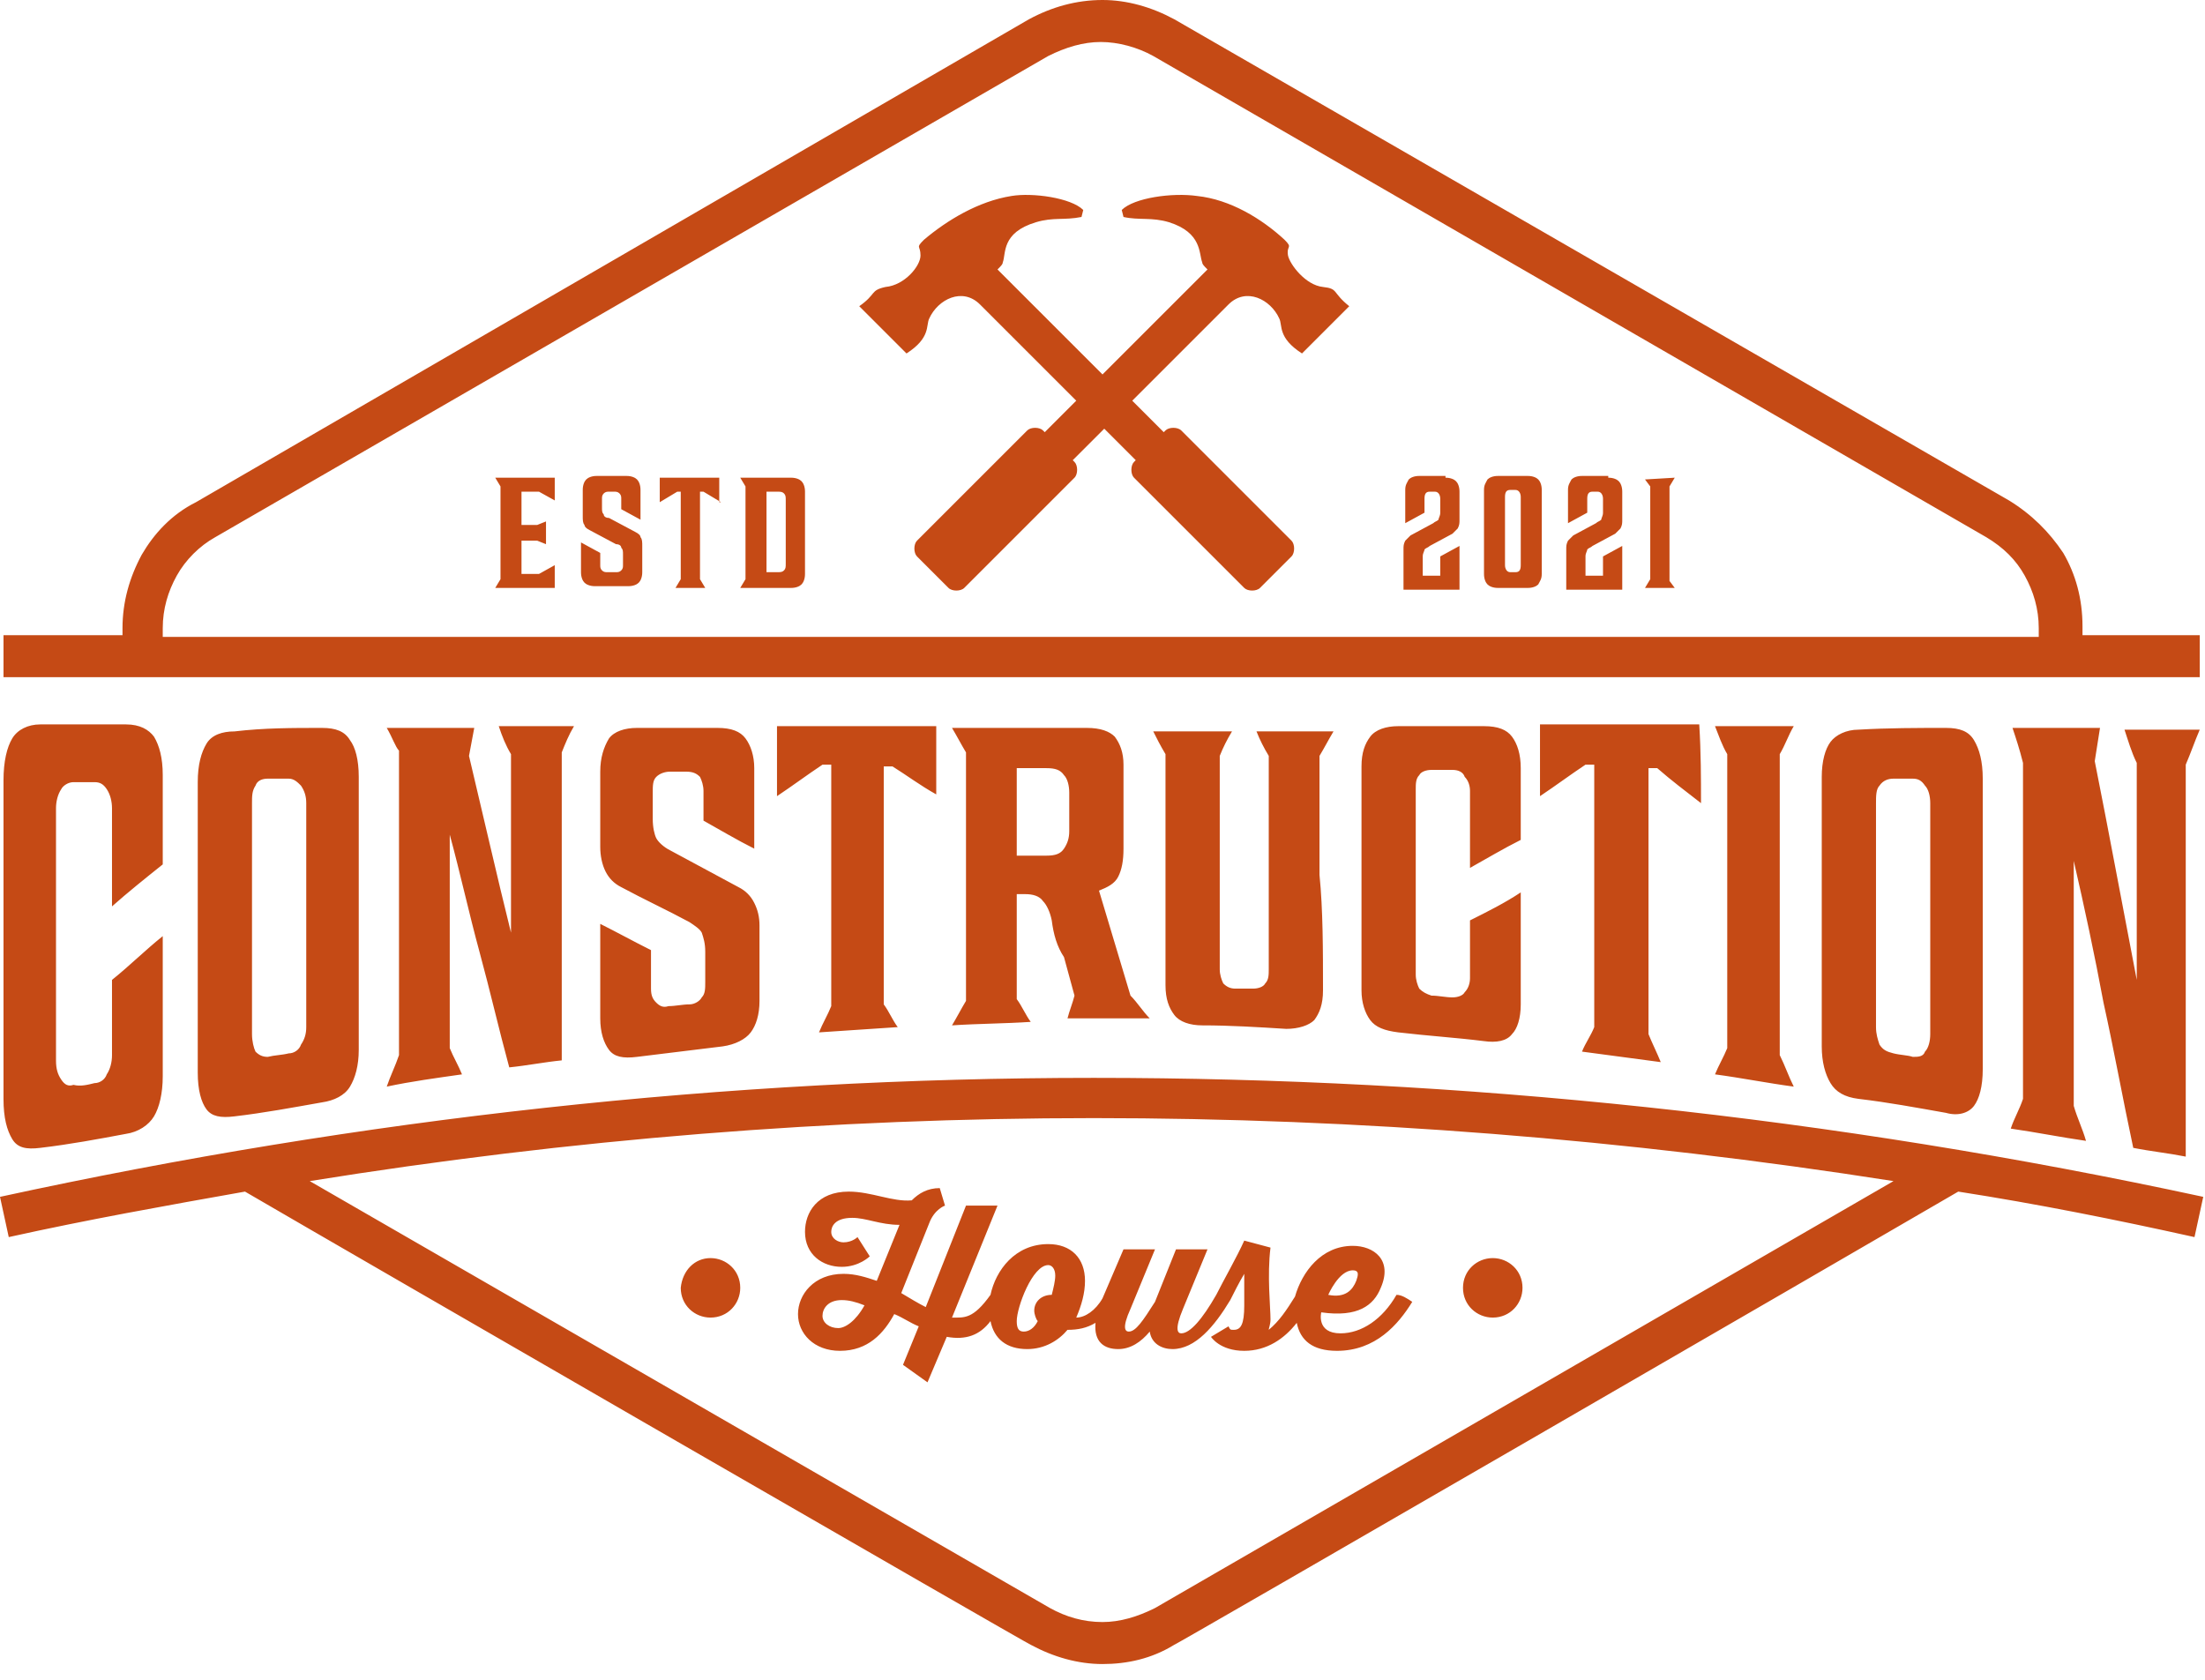 <svg xmlns="http://www.w3.org/2000/svg" width="126" height="96" viewBox="0 0 126 96" fill="none"><path d="M49.1 17.5L51.8 20.2C53.2 19.3 52.9 18.6 53.1 18.2C53.6 17.1 55 16.4 56 17.4L61.5 22.9L59.7 24.7L59.6 24.6C59.4 24.4 58.9 24.4 58.7 24.6L52.4 30.9C52.2 31.1 52.2 31.6 52.4 31.8L54.2 33.6C54.4 33.8 54.9 33.8 55.1 33.6L61.4 27.3C61.6 27.1 61.6 26.6 61.4 26.4L61.3 26.3L63.1 24.5L64.9 26.3L64.8 26.4C64.6 26.6 64.6 27.1 64.8 27.3L71.1 33.6C71.3 33.8 71.8 33.8 72 33.6L73.8 31.8C74 31.6 74 31.1 73.8 30.9L67.5 24.6C67.3 24.4 66.8 24.4 66.6 24.6L66.5 24.7L64.7 22.9L70.2 17.4C71.2 16.4 72.6 17.1 73.1 18.2C73.3 18.6 73 19.3 74.4 20.2L77.1 17.5C76.1 16.7 76.5 16.5 75.6 16.4C74.6 16.3 73.7 15.1 73.6 14.6C73.5 14 73.9 14.2 73.4 13.7C72.1 12.5 70.3 11.4 68.4 11.2C67 11 64.8 11.3 64.1 12L64.2 12.4C65.1 12.6 65.8 12.4 66.8 12.7C68.7 13.3 68.5 14.5 68.7 15C68.7 15.1 68.8 15.2 69 15.4L63 21.4L57 15.4C57.2 15.2 57.3 15.1 57.3 15C57.5 14.5 57.2 13.3 59.2 12.7C60.2 12.4 60.8 12.6 61.8 12.4L61.9 12C61.2 11.3 59 11 57.8 11.2C55.9 11.5 54.1 12.6 52.8 13.7C52.3 14.2 52.6 14 52.6 14.6C52.6 15.2 51.7 16.3 50.6 16.4C49.7 16.6 50.1 16.8 49.1 17.5ZM6.4 46.2C6.4 45.8 6.3 45.4 6.1 45.1C5.9 44.8 5.7 44.7 5.4 44.7C5 44.7 4.6 44.7 4.2 44.7C3.9 44.7 3.6 44.9 3.5 45.1C3.3 45.4 3.2 45.8 3.2 46.2C3.2 48.6 3.2 51 3.2 53.4C3.2 55.8 3.2 58.2 3.2 60.6C3.2 61.1 3.3 61.4 3.5 61.7C3.7 62 3.9 62.1 4.2 62C4.6 62.1 5 62 5.4 61.9C5.7 61.9 6 61.7 6.1 61.4C6.3 61.1 6.4 60.7 6.4 60.3C6.4 58.9 6.4 57.4 6.4 56C7.4 55.2 8.3 54.3 9.3 53.5C9.3 54.8 9.3 56.2 9.3 57.5C9.3 58.8 9.3 60.2 9.3 61.5C9.3 62.5 9.1 63.3 8.8 63.8C8.5 64.3 7.9 64.7 7.2 64.8C5.6 65.1 4 65.4 2.3 65.6C1.5 65.7 1 65.6 0.7 65.1C0.4 64.6 0.2 63.9 0.2 62.8C0.2 59.8 0.2 56.8 0.2 53.7C0.2 50.7 0.2 47.7 0.2 44.6C0.2 43.5 0.4 42.7 0.7 42.2C1 41.7 1.6 41.4 2.3 41.4C3.9 41.4 5.5 41.4 7.2 41.4C8 41.4 8.5 41.7 8.8 42.1C9.1 42.6 9.3 43.3 9.3 44.3C9.3 46 9.3 47.7 9.3 49.4C8.3 50.2 7.3 51 6.4 51.8C6.4 50.1 6.4 48.2 6.4 46.2ZM17.5 45.9C17.5 45.5 17.4 45.2 17.2 44.9C17 44.7 16.8 44.5 16.5 44.5C16.1 44.5 15.7 44.5 15.3 44.5C15 44.5 14.7 44.6 14.6 44.9C14.4 45.2 14.4 45.5 14.4 45.9C14.4 48.1 14.4 50.3 14.4 52.5C14.4 54.7 14.4 56.9 14.4 59.1C14.4 59.5 14.5 59.9 14.6 60.1C14.8 60.3 15 60.4 15.3 60.4C15.7 60.3 16.1 60.3 16.5 60.2C16.8 60.2 17.1 60 17.2 59.7C17.4 59.4 17.5 59.1 17.5 58.7C17.5 56.6 17.5 54.4 17.5 52.3C17.5 50.2 17.5 48 17.5 45.9ZM18.4 41.6C19.2 41.6 19.7 41.8 20 42.3C20.3 42.7 20.5 43.4 20.5 44.4C20.5 47 20.5 49.6 20.5 52.2C20.5 54.8 20.5 57.4 20.5 60C20.5 60.9 20.3 61.6 20 62.1C19.7 62.6 19.1 62.9 18.4 63C16.7 63.3 15.1 63.6 13.4 63.8C12.6 63.9 12.1 63.8 11.8 63.4C11.5 63 11.3 62.3 11.3 61.3C11.3 58.5 11.3 55.7 11.3 53C11.3 50.2 11.3 47.4 11.3 44.7C11.3 43.7 11.5 43 11.8 42.5C12.1 42 12.7 41.8 13.4 41.8C15.1 41.6 16.7 41.6 18.4 41.6ZM22.1 41.6C23.8 41.6 25.5 41.6 27.1 41.6C27 42.1 26.9 42.7 26.8 43.2C27.2 44.9 27.6 46.6 28 48.3C28.4 50 28.8 51.7 29.2 53.3C29.2 51.6 29.2 49.9 29.2 48.2C29.2 46.5 29.2 44.8 29.2 43.1C28.9 42.6 28.7 42.1 28.5 41.5C29.9 41.5 31.3 41.5 32.8 41.5C32.5 42 32.3 42.5 32.1 43C32.1 45.9 32.1 48.9 32.1 51.8C32.1 54.7 32.1 57.7 32.1 60.6C31.1 60.7 30.1 60.9 29.1 61C28.5 58.8 28 56.6 27.4 54.4C26.8 52.2 26.3 49.9 25.7 47.7C25.7 49.7 25.7 51.8 25.7 53.8C25.7 55.8 25.7 57.9 25.7 59.9C25.9 60.4 26.2 60.9 26.4 61.4C25 61.6 23.5 61.8 22.1 62.1C22.3 61.5 22.6 60.9 22.8 60.3C22.8 57.4 22.8 54.5 22.8 51.6C22.8 48.7 22.8 45.8 22.8 42.9C22.6 42.7 22.4 42.1 22.1 41.6ZM40.2 45.2C40.2 44.9 40.1 44.6 40 44.4C39.8 44.2 39.6 44.1 39.2 44.1C38.9 44.1 38.6 44.1 38.3 44.1C38 44.1 37.7 44.2 37.5 44.4C37.3 44.6 37.3 44.9 37.3 45.3C37.3 45.8 37.3 46.3 37.3 46.8C37.3 47.3 37.4 47.7 37.5 47.9C37.6 48.1 37.9 48.4 38.3 48.6C39.6 49.3 40.9 50 42.2 50.7C42.6 50.9 42.9 51.2 43.1 51.6C43.3 52 43.4 52.4 43.4 52.9C43.4 54.3 43.4 55.7 43.4 57.2C43.4 58 43.2 58.6 42.9 59C42.6 59.4 42 59.7 41.3 59.8C39.7 60 38 60.2 36.4 60.4C35.6 60.5 35.1 60.4 34.8 60C34.5 59.6 34.3 59 34.3 58.2C34.3 57.3 34.3 56.4 34.3 55.5C34.3 54.6 34.3 53.7 34.3 52.8C35.3 53.3 36.2 53.8 37.2 54.3C37.2 55 37.2 55.7 37.2 56.5C37.2 56.9 37.3 57.1 37.5 57.3C37.7 57.5 37.9 57.6 38.2 57.5C38.6 57.5 39 57.4 39.4 57.4C39.7 57.4 40 57.2 40.1 57C40.3 56.8 40.3 56.5 40.3 56.1C40.3 55.5 40.3 55 40.3 54.4C40.3 53.9 40.2 53.6 40.1 53.3C40 53.1 39.7 52.9 39.4 52.7C38.1 52 36.8 51.4 35.5 50.7C35.1 50.5 34.8 50.2 34.6 49.8C34.4 49.4 34.3 48.9 34.3 48.4C34.3 47 34.3 45.5 34.3 44.1C34.3 43.3 34.5 42.7 34.8 42.2C35.1 41.8 35.7 41.6 36.4 41.6C37.9 41.6 39.5 41.6 41 41.6C41.8 41.6 42.3 41.8 42.6 42.2C42.9 42.6 43.1 43.2 43.1 43.9C43.1 44.7 43.1 45.5 43.1 46.2C43.1 47 43.1 47.8 43.1 48.5C42.1 48 41.1 47.4 40.2 46.9C40.2 46.4 40.2 45.8 40.2 45.2ZM53.5 45.4C52.6 44.9 51.8 44.3 51 43.8C50.8 43.8 50.7 43.8 50.5 43.8C50.5 46.1 50.5 48.4 50.5 50.6C50.5 52.9 50.5 55.2 50.5 57.4C50.8 57.8 51 58.3 51.3 58.7C49.8 58.8 48.3 58.9 46.8 59C47 58.5 47.3 58 47.5 57.5C47.5 55.2 47.5 52.9 47.5 50.6C47.5 48.3 47.5 46 47.5 43.7C47.3 43.7 47.2 43.7 47 43.7C46.1 44.3 45.3 44.9 44.4 45.5C44.4 44.2 44.4 42.9 44.4 41.5C47.4 41.5 50.5 41.5 53.5 41.5C53.5 42.8 53.5 44.1 53.5 45.4ZM61.1 45.3C61.1 44.9 61 44.5 60.8 44.3C60.6 44 60.3 43.9 59.8 43.9C59.2 43.9 58.6 43.9 58.1 43.9C58.1 44.7 58.1 45.6 58.1 46.4C58.1 47.2 58.1 48.1 58.1 48.9C58.7 48.9 59.3 48.9 59.8 48.9C60.3 48.9 60.6 48.8 60.8 48.5C61 48.2 61.1 47.9 61.1 47.5C61.1 46.7 61.1 46 61.1 45.3ZM60.1 52.6C60 52.1 59.8 51.7 59.6 51.5C59.4 51.2 59 51.1 58.6 51.1C58.4 51.1 58.3 51.1 58.1 51.1C58.1 52.1 58.1 53.1 58.1 54.1C58.1 55.1 58.1 56.1 58.1 57.1C58.4 57.5 58.6 58 58.9 58.4C57.4 58.5 55.9 58.5 54.4 58.6C54.7 58.1 54.9 57.7 55.2 57.2C55.2 54.8 55.2 52.4 55.2 50.1C55.2 47.7 55.2 45.3 55.2 43C54.9 42.5 54.7 42.1 54.4 41.6C57 41.6 59.5 41.6 62.1 41.6C62.9 41.6 63.4 41.8 63.7 42.1C64 42.5 64.2 43 64.2 43.7C64.2 44.5 64.2 45.3 64.2 46.1C64.2 46.9 64.2 47.7 64.2 48.5C64.2 49.2 64.1 49.7 63.9 50.1C63.7 50.5 63.3 50.7 62.8 50.9C63.1 51.9 63.4 52.9 63.7 53.9C64 54.9 64.3 55.9 64.6 56.9C65 57.3 65.3 57.8 65.7 58.2C64.1 58.2 62.6 58.2 61 58.2C61.1 57.8 61.3 57.3 61.4 56.9C61.2 56.2 61 55.4 60.8 54.7C60.4 54.1 60.2 53.4 60.1 52.6ZM75.6 56.6C75.6 57.4 75.4 57.9 75.1 58.3C74.8 58.6 74.2 58.8 73.5 58.8C71.9 58.7 70.3 58.6 68.7 58.6C68 58.6 67.4 58.4 67.1 58C66.8 57.6 66.6 57.1 66.6 56.3C66.6 54.1 66.6 51.9 66.6 49.7C66.6 47.5 66.6 45.3 66.6 43.1C66.3 42.6 66.1 42.2 65.9 41.8C67.4 41.8 68.9 41.8 70.4 41.8C70.1 42.3 69.9 42.7 69.7 43.2C69.7 45.2 69.7 47.3 69.7 49.3C69.7 51.3 69.7 53.4 69.7 55.4C69.7 55.7 69.8 56 69.9 56.2C70.1 56.4 70.3 56.5 70.6 56.5C70.9 56.5 71.3 56.5 71.6 56.5C71.9 56.5 72.2 56.4 72.3 56.2C72.5 56 72.5 55.7 72.5 55.4C72.5 53.4 72.5 51.3 72.5 49.3C72.5 47.3 72.5 45.2 72.5 43.2C72.2 42.7 72 42.3 71.8 41.8C73.3 41.8 74.8 41.8 76.2 41.8C75.9 42.3 75.7 42.7 75.4 43.2C75.4 45.5 75.4 47.7 75.4 50C75.6 52 75.6 54.3 75.6 56.6ZM84 45.2C84 44.9 83.9 44.6 83.7 44.4C83.6 44.1 83.3 44 83 44C82.6 44 82.2 44 81.8 44C81.5 44 81.2 44.1 81.1 44.3C80.9 44.5 80.9 44.8 80.9 45.1C80.9 46.9 80.9 48.6 80.9 50.4C80.9 52.2 80.9 53.9 80.9 55.7C80.9 56 81 56.3 81.1 56.5C81.3 56.7 81.5 56.8 81.8 56.9C82.2 56.9 82.6 57 83 57C83.3 57 83.6 56.9 83.7 56.7C83.9 56.5 84 56.2 84 55.9C84 54.8 84 53.7 84 52.6C85 52.1 86 51.6 86.9 51C86.9 52.1 86.9 53.1 86.9 54.2C86.9 55.3 86.9 56.3 86.9 57.4C86.9 58.2 86.7 58.8 86.4 59.1C86.1 59.5 85.5 59.6 84.8 59.5C83.2 59.3 81.6 59.2 79.9 59C79.1 58.9 78.6 58.7 78.3 58.3C78 57.9 77.8 57.3 77.8 56.6C77.8 54.5 77.8 52.3 77.8 50.2C77.8 48.1 77.8 45.9 77.8 43.8C77.8 43 78 42.5 78.3 42.1C78.6 41.7 79.2 41.5 79.9 41.5C81.5 41.5 83.1 41.5 84.8 41.5C85.6 41.5 86.1 41.7 86.4 42.1C86.7 42.5 86.9 43.1 86.9 43.9C86.9 45.3 86.9 46.6 86.9 48C85.9 48.5 84.9 49.1 84 49.6C84 48.1 84 46.6 84 45.2ZM97.2 45.9C96.3 45.2 95.5 44.6 94.7 43.9C94.5 43.9 94.4 43.9 94.2 43.9C94.2 46.5 94.2 49 94.2 51.5C94.2 54 94.2 56.6 94.2 59.1C94.4 59.6 94.7 60.2 94.9 60.7C93.4 60.5 91.9 60.3 90.4 60.1C90.6 59.6 90.9 59.2 91.1 58.7C91.1 56.2 91.1 53.7 91.1 51.2C91.1 48.7 91.1 46.2 91.1 43.7C90.9 43.7 90.8 43.7 90.6 43.7C89.7 44.3 88.9 44.9 88 45.5C88 44.1 88 42.8 88 41.4C91 41.4 94.1 41.4 97.1 41.4C97.2 43 97.2 44.5 97.2 45.9ZM102.5 62.1C101 61.9 99.5 61.6 98 61.4C98.2 60.9 98.5 60.4 98.7 59.9C98.7 57.1 98.7 54.3 98.7 51.5C98.7 48.7 98.7 45.9 98.7 43.1C98.4 42.6 98.2 42 98 41.5C99.5 41.5 101 41.5 102.5 41.5C102.2 42 102 42.6 101.7 43.1C101.7 46 101.7 48.8 101.7 51.7C101.7 54.6 101.7 57.4 101.7 60.3C102 60.9 102.2 61.5 102.5 62.1ZM110.3 45.9C110.3 45.5 110.2 45.1 110 44.9C109.8 44.6 109.6 44.5 109.3 44.5C108.9 44.5 108.5 44.5 108.2 44.5C107.9 44.5 107.6 44.6 107.4 44.9C107.2 45.1 107.2 45.5 107.2 45.9C107.2 48 107.2 50.2 107.2 52.3C107.2 54.4 107.2 56.6 107.2 58.7C107.2 59.1 107.3 59.4 107.4 59.7C107.6 60 107.8 60.1 108.2 60.2C108.6 60.3 109 60.3 109.3 60.4C109.6 60.4 109.9 60.4 110 60.1C110.2 59.9 110.3 59.5 110.3 59.1C110.3 56.9 110.3 54.7 110.3 52.6C110.3 50.3 110.3 48.1 110.3 45.9ZM111.2 41.6C112 41.6 112.5 41.8 112.8 42.3C113.1 42.8 113.3 43.5 113.3 44.5C113.3 47.3 113.3 50 113.3 52.8C113.3 55.6 113.3 58.3 113.3 61.1C113.3 62.1 113.1 62.8 112.8 63.2C112.5 63.6 111.9 63.8 111.2 63.6C109.5 63.3 107.9 63 106.2 62.8C105.4 62.7 104.9 62.4 104.6 61.9C104.3 61.4 104.1 60.7 104.1 59.8C104.1 57.2 104.1 54.7 104.1 52.1C104.1 49.5 104.1 47 104.1 44.4C104.1 43.5 104.3 42.8 104.6 42.4C104.9 42 105.5 41.7 106.2 41.7C107.9 41.6 109.6 41.6 111.2 41.6ZM115 41.6C116.7 41.6 118.3 41.6 120 41.6C119.9 42.2 119.8 42.9 119.7 43.5C120.1 45.5 120.5 47.6 120.9 49.7C121.3 51.8 121.7 53.9 122.1 56C122.1 53.9 122.1 51.9 122.1 49.8C122.1 47.7 122.1 45.7 122.1 43.6C121.8 43 121.6 42.3 121.4 41.7C122.8 41.7 124.2 41.7 125.7 41.7C125.4 42.4 125.2 43 124.9 43.7C124.9 47.4 124.9 51.2 124.9 54.9C124.9 58.6 124.9 62.4 124.9 66.1C123.9 65.9 122.9 65.8 121.9 65.6C121.3 62.8 120.8 60 120.2 57.3C119.7 54.6 119.1 51.8 118.5 49.2C118.5 51.5 118.5 53.9 118.5 56.2C118.5 58.5 118.5 60.9 118.5 63.2C118.7 63.9 119 64.5 119.2 65.2C117.8 65 116.3 64.7 114.9 64.5C115.1 63.9 115.4 63.4 115.6 62.8C115.6 59.6 115.6 56.4 115.6 53.2C115.6 50 115.6 46.8 115.6 43.6C115.4 42.8 115.2 42.2 115 41.6ZM7 36.4V35.9C7 34.4 7.4 33 8.1 31.7C8.8 30.5 9.8 29.4 11.2 28.7L58.8 1.1C60.1 0.4 61.5 0 63 0C64.4 0 65.8 0.4 67.1 1.1L114.8 28.6C116.1 29.4 117.1 30.4 117.9 31.6C118.6 32.8 119 34.2 119 35.8V36.3H125.7V38.7H0.2V36.3H7V36.4ZM108.2 67.5C92.9 65.1 77.6 63.9 62.5 63.9C47.5 63.9 32.6 65.1 17.7 67.5L60 91.9C60.9 92.4 61.9 92.7 63 92.7C64 92.7 65 92.4 66 91.9L108.2 67.5ZM0 68.4C20.7 63.9 41.5 61.6 62.5 61.6C83.5 61.6 104.6 63.8 125.9 68.4L125.4 70.7C120.9 69.7 116.4 68.8 111.9 68.1C105.9 71.6 67.2 94 67.1 94C65.8 94.8 64.4 95.1 63 95.1C61.6 95.1 60.2 94.7 58.9 94C58.8 94 20 71.6 14 68.1C9.5 68.9 5 69.7 0.5 70.7L0 68.4ZM29.8 30H30.7L31.2 29.8V31.1L30.7 30.9H29.8V32.8H30.8L31.7 32.3V33.6H28.3L28.6 33.1V27.8L28.3 27.3H31.7V28.6L30.8 28.1H29.8V30ZM35.5 28.5C35.5 28.4 35.5 28.3 35.4 28.2C35.3 28.1 35.2 28.1 35.1 28.1H34.8C34.7 28.1 34.6 28.1 34.5 28.2C34.4 28.3 34.4 28.4 34.4 28.5V29C34.4 29.2 34.4 29.3 34.5 29.4C34.5 29.5 34.6 29.6 34.8 29.6L36.3 30.4C36.5 30.5 36.6 30.6 36.6 30.7C36.7 30.8 36.7 31 36.7 31.2V32.7C36.7 33 36.6 33.2 36.5 33.3C36.4 33.4 36.2 33.5 35.9 33.5H34C33.7 33.5 33.5 33.4 33.4 33.3C33.3 33.2 33.2 33 33.2 32.7V31L34.3 31.6V32.3C34.3 32.4 34.3 32.5 34.4 32.6C34.5 32.7 34.6 32.7 34.7 32.7H35.2C35.3 32.7 35.4 32.7 35.5 32.6C35.6 32.5 35.6 32.4 35.6 32.3V31.7C35.6 31.5 35.6 31.4 35.5 31.3C35.5 31.2 35.4 31.1 35.2 31.1L33.7 30.3C33.5 30.2 33.4 30.1 33.4 30C33.3 29.9 33.3 29.7 33.3 29.5V28C33.3 27.7 33.4 27.5 33.5 27.4C33.6 27.3 33.8 27.2 34.1 27.2H35.8C36.1 27.2 36.3 27.3 36.4 27.4C36.5 27.5 36.6 27.7 36.6 28V29.7L35.5 29.1V28.5ZM41.2 28.7L40.2 28.1H40V33.1L40.3 33.6H38.6L38.9 33.1V28.1H38.7L37.7 28.7V27.3H41.1V28.7H41.2ZM44.9 28.6C44.9 28.4 44.9 28.3 44.8 28.2C44.7 28.1 44.6 28.1 44.4 28.1H43.8V32.7H44.4C44.6 32.7 44.7 32.7 44.8 32.6C44.9 32.5 44.9 32.4 44.9 32.2V28.6ZM42.3 27.3H45.2C45.5 27.3 45.7 27.4 45.8 27.5C45.9 27.6 46 27.8 46 28.1V32.8C46 33.1 45.9 33.3 45.8 33.4C45.7 33.5 45.5 33.6 45.2 33.6H42.3L42.6 33.1V27.8L42.3 27.3ZM82.6 27.3C82.9 27.3 83.1 27.4 83.2 27.5C83.3 27.6 83.4 27.8 83.4 28.1V29.7C83.4 29.9 83.4 30 83.3 30.2C83.2 30.3 83.1 30.4 83 30.5L81.7 31.2C81.6 31.3 81.5 31.3 81.4 31.4C81.4 31.5 81.3 31.6 81.3 31.8V32.9H82.3V31.8L83.4 31.2V33.7H80.2V31.4C80.2 31.2 80.2 31.1 80.3 30.9C80.4 30.8 80.5 30.7 80.6 30.6L81.9 29.9C82 29.8 82.1 29.8 82.2 29.7C82.2 29.6 82.3 29.5 82.3 29.3V28.5C82.3 28.3 82.2 28.1 82 28.1H81.7C81.5 28.1 81.4 28.2 81.4 28.5V29.3L80.3 29.9V28C80.3 27.7 80.4 27.6 80.5 27.4C80.6 27.3 80.8 27.2 81.1 27.2H82.6V27.3ZM86.6 32.7C86.8 32.7 86.9 32.6 86.9 32.3V28.4C86.9 28.2 86.8 28 86.6 28H86.3C86.1 28 86 28.1 86 28.4V32.3C86 32.5 86.1 32.7 86.3 32.7H86.6ZM85.6 33.6C85.3 33.6 85.1 33.5 85 33.4C84.9 33.3 84.8 33.1 84.8 32.8V28C84.8 27.7 84.9 27.6 85 27.4C85.1 27.3 85.3 27.2 85.6 27.2H87.3C87.6 27.2 87.8 27.3 87.9 27.4C88 27.5 88.1 27.7 88.1 28V32.8C88.1 33.1 88 33.2 87.9 33.4C87.8 33.5 87.6 33.6 87.3 33.6H85.6ZM91.9 27.3C92.2 27.3 92.4 27.4 92.5 27.5C92.6 27.6 92.7 27.8 92.7 28.1V29.7C92.7 29.9 92.7 30 92.6 30.2C92.5 30.3 92.4 30.4 92.3 30.5L91 31.2C90.9 31.3 90.8 31.3 90.7 31.4C90.7 31.5 90.6 31.6 90.6 31.8V32.9H91.6V31.8L92.7 31.2V33.7H89.5V31.4C89.5 31.2 89.5 31.1 89.6 30.9C89.7 30.8 89.8 30.7 89.9 30.6L91.2 29.9C91.3 29.8 91.4 29.8 91.5 29.7C91.5 29.6 91.6 29.5 91.6 29.3V28.5C91.6 28.3 91.5 28.1 91.3 28.1H91C90.8 28.1 90.7 28.2 90.7 28.5V29.3L89.6 29.9V28C89.6 27.7 89.7 27.6 89.8 27.4C89.9 27.3 90.1 27.2 90.4 27.2H91.9V27.3ZM95.7 33.6H94L94.3 33.1V27.8L94 27.4L95.7 27.3L95.4 27.8V33.2L95.7 33.6ZM47.9 75.9C47.4 75.9 47 75.6 47 75.2C47 74.8 47.3 74.3 48.1 74.3C48.5 74.3 48.9 74.4 49.4 74.6C48.9 75.5 48.3 75.9 47.9 75.9ZM58.5 76.1C58.2 76.1 58.1 75.9 58.1 75.5C58.1 74.7 59 72.3 59.9 72.3C60.1 72.3 60.3 72.5 60.3 72.9C60.3 73.2 60.2 73.6 60.1 74C59.5 74 59.1 74.4 59.1 74.9C59.1 75.1 59.2 75.4 59.3 75.5C59.1 75.9 58.8 76.1 58.5 76.1ZM77.3 72.6C77.7 72.6 77.6 72.9 77.5 73.2C77.3 73.7 76.9 74.2 75.9 74C75.9 74 76.5 72.6 77.3 72.6ZM79.8 74C79 75.4 77.8 76.2 76.6 76.2C75.2 76.2 75.5 75 75.5 75C77.6 75.3 78.5 74.6 78.9 73.6C79.6 72 78.5 71.2 77.3 71.2C75.5 71.2 74.4 72.7 74 74.1C73.5 74.9 73.1 75.5 72.5 76C72.5 75.9 72.6 75.7 72.6 75.4C72.6 74.7 72.4 72.9 72.6 71.3L71.1 70.9C70.7 71.8 69.9 73.2 69.5 74C68.7 75.4 68 76.2 67.5 76.2C67.3 76.2 67.1 76 67.6 74.8L69 71.4H67.2L66 74.4C65.3 75.5 64.9 76.1 64.5 76.1C64.3 76.1 64.1 75.9 64.6 74.8L66 71.4H64.2L63 74.2C62.6 74.9 62 75.3 61.5 75.3C61.8 74.6 62 73.9 62 73.2C62 71.9 61.2 71.1 59.9 71.1C58 71.1 56.9 72.6 56.6 74C55.6 75.4 55.1 75.3 54.4 75.3L57 68.9H55.2L52.9 74.7C52.5 74.5 52 74.2 51.5 73.9L53.1 69.9C53.4 69.1 54 68.9 54 68.9L53.7 67.9C53 67.9 52.5 68.2 52.1 68.6C51 68.7 49.8 68.1 48.5 68.1C46.7 68.1 46 69.3 46 70.4C46 71.7 47 72.4 48.1 72.4C49.1 72.4 49.7 71.8 49.7 71.8L49 70.7C49 70.7 48.7 71 48.2 71C47.9 71 47.5 70.8 47.5 70.4C47.5 70.1 47.7 69.6 48.7 69.6C49.5 69.6 50.3 70 51.4 70L50.1 73.2C49.5 73 48.9 72.8 48.2 72.8C46.5 72.8 45.6 74 45.6 75.1C45.6 76.2 46.5 77.2 48 77.2C49.6 77.2 50.5 76.2 51.1 75.1C51.6 75.3 52 75.6 52.5 75.8L51.6 78L53 79L54.1 76.4C55.2 76.6 56 76.3 56.6 75.5C56.8 76.5 57.5 77.1 58.7 77.1C59.7 77.1 60.5 76.6 61 76C61.6 76 62.1 75.9 62.6 75.6C62.5 76.7 63.1 77.1 63.9 77.1C64.6 77.1 65.2 76.7 65.7 76.1C65.8 76.8 66.4 77.1 67 77.1C68.3 77.1 69.4 75.8 70.3 74.3C70.5 73.9 70.8 73.3 71.1 72.8C71.1 73.4 71.1 74.1 71.1 74.6C71.1 75.7 70.9 76 70.5 76C70.3 76 70.3 76 70.2 75.8L69.2 76.4C69.2 76.4 69.7 77.2 71.1 77.2C72.4 77.2 73.4 76.5 74.1 75.6C74.3 76.6 75 77.2 76.4 77.2C78.6 77.2 79.9 75.7 80.7 74.4C80.4 74.2 80.1 74 79.8 74ZM40.6 71.9C41.5 71.9 42.3 72.6 42.3 73.6C42.3 74.5 41.6 75.3 40.6 75.3C39.7 75.3 38.9 74.6 38.9 73.6C39 72.6 39.7 71.9 40.6 71.9ZM85.3 71.9C86.2 71.9 87 72.6 87 73.6C87 74.5 86.3 75.3 85.3 75.3C84.4 75.3 83.6 74.6 83.6 73.6C83.6 72.6 84.4 71.9 85.3 71.9ZM116.5 36.4V35.9C116.5 34.8 116.2 33.8 115.7 32.9C115.2 32 114.5 31.3 113.5 30.7L65.9 3.2C65 2.7 63.9 2.4 62.9 2.4C61.9 2.4 60.9 2.7 59.9 3.2L12.3 30.7C11.4 31.2 10.6 32 10.1 32.9C9.6 33.8 9.3 34.8 9.3 35.9V36.4H116.5Z" fill="#C54A15"></path></svg>